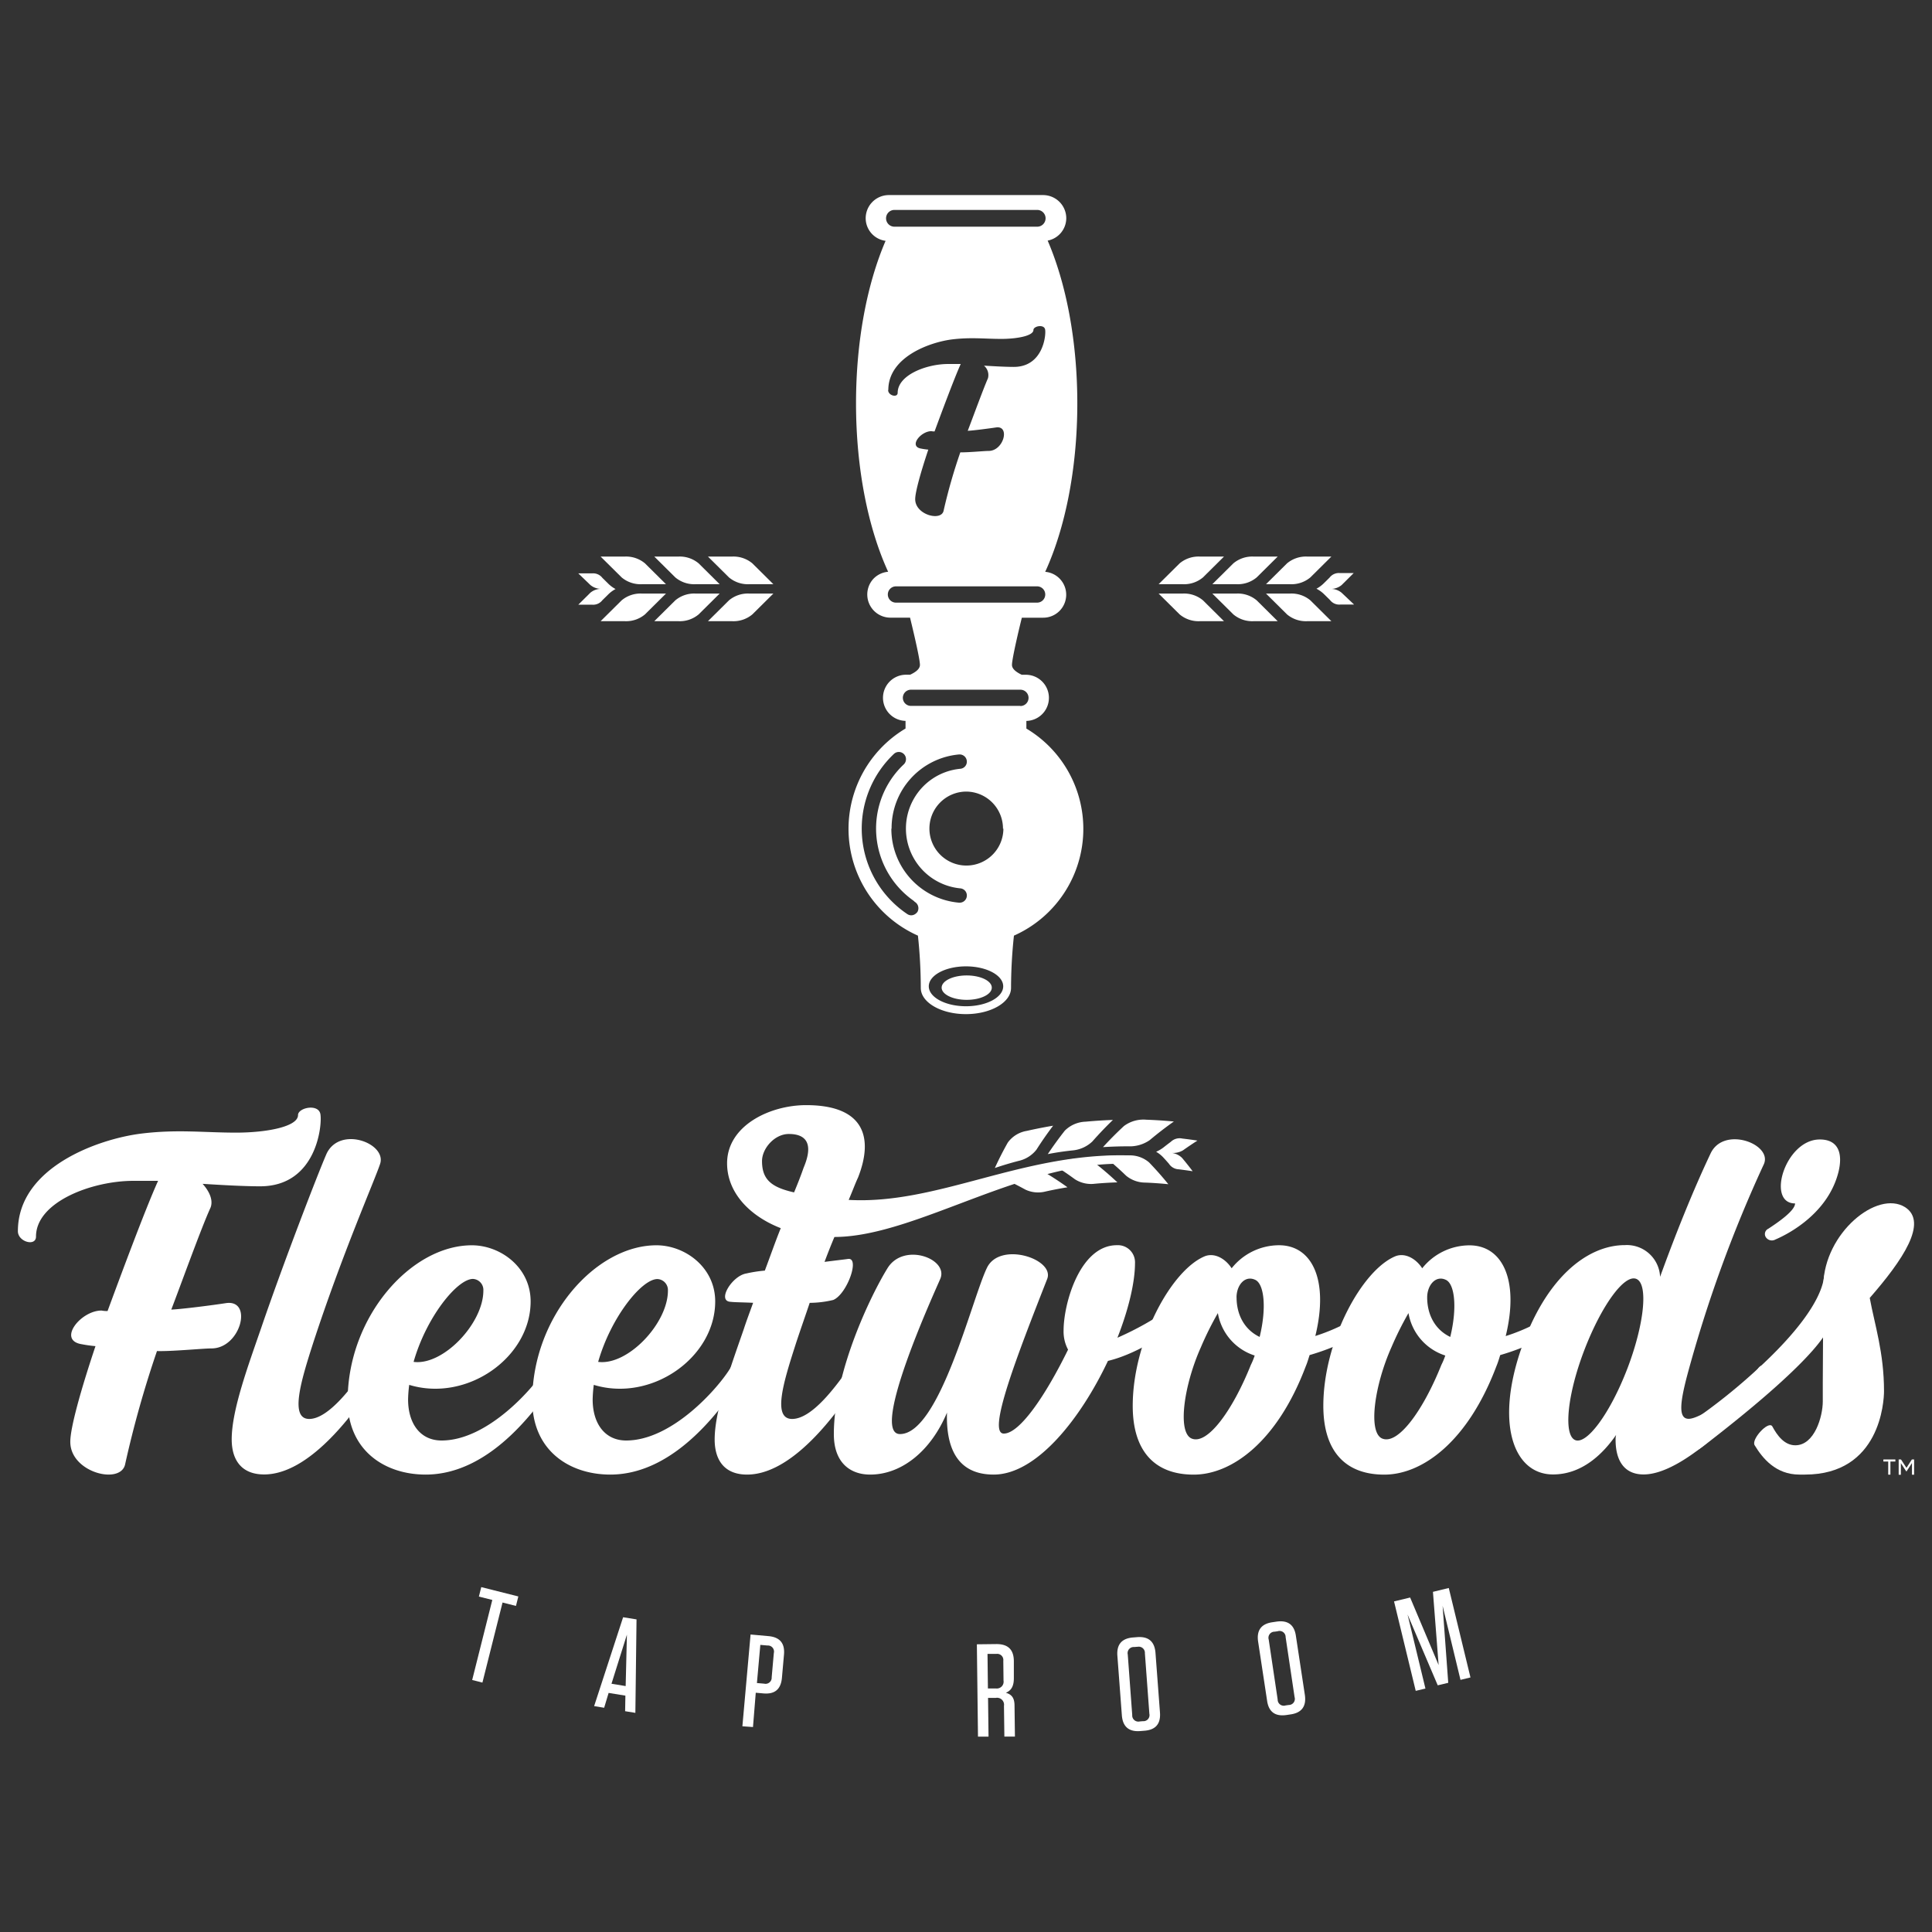 <svg id="Layer_1" data-name="Layer 1" xmlns="http://www.w3.org/2000/svg" viewBox="0 0 432 432"><rect x="0" y="0" width="432" height="432" fill="#333333" stroke="none"/><defs><style>.cls-1{fill:#fff;}</style></defs><title>fleetwoods_logo</title><path class="cls-1" d="M58.17,265.26c-3.93,0-9.31-.33-12.87-0.55,1.6,1.75,2.46,3.82,1.72,5.45-2,4.36-6.75,17.55-8.72,22.67,2.45-.11,9.36-1,12.31-1.46,6-.77,3.19,10.14-3.32,10.14-1.84,0-9,.7-12.19.59A235.43,235.43,0,0,0,28,327.32c-0.86,4.8-12.28,2-12.28-4.91C15.7,319.35,18,311,21.35,301a29,29,0,0,1-3.07-.43c-5.53-.87-0.24-7.53,4.42-7.53a6.26,6.26,0,0,0,1.35.11c2.7-7.31,8.47-22.89,11.3-29.11H29.82c-9.26,0-21.77,4.71-21.77,12.46,0,2.29-4.05,1.2-4.05-1.2C4,261,22,254.68,31.54,253.48c8.11-1,14-.22,21.25-0.22,6.76,0,13.85-1.31,13.85-3.93,0-1.64,4.55-2.62,5-.22S70.82,265.26,58.17,265.26Z"/><path class="cls-1" d="M70,300.37c-2.7,8.4-5.28,16.91-.86,16.91s9.95-7.64,12.53-11.45a1.64,1.64,0,0,1,2.82.33,1.38,1.38,0,0,1,.12,1.53c-2.58,4-13.88,22-25.55,22-4.91,0-7.25-3.06-7.25-7.86,0-6.54,3.69-16.48,6.51-24.66,4.91-14.4,12.9-35.13,14.74-39.28,3.07-6.22,13.51-2.18,11.92,2.4C83.75,264,76.51,280.41,70,300.37Z"/><path class="cls-1" d="M124.78,307.9c-3.8,5.68-14.49,21.82-29.6,21.82-9.09,0-17.44-5.34-17.44-16.58,0-18.66,14.13-34.69,27.76-34.69,6.39,0,13.15,4.91,13.15,12.55,0,12.55-14.25,22.59-27.15,18.66a28.74,28.74,0,0,0-.25,3.27c0,5.35,2.7,9.17,7.49,9.17,10.32,0,20.64-11.78,23.34-16.26,0.61-1.09,2.21-.77,2.83.33A2.18,2.18,0,0,1,124.78,307.9Zm-32.3-3.38c6.63,0.87,15.6-8.62,15.6-15.93a2.46,2.46,0,0,0-2.33-2.62C102.18,286,95.3,294.59,92.48,304.52Z"/><path class="cls-1" d="M166.06,307.9c-3.81,5.68-14.49,21.82-29.6,21.82-9.09,0-17.44-5.34-17.44-16.58,0-18.66,14.12-34.69,27.76-34.69,6.38,0,13.14,4.91,13.14,12.55,0,12.55-14.25,22.59-27.15,18.66a29.81,29.81,0,0,0-.25,3.27c0,5.35,2.71,9.17,7.49,9.17,10.32,0,20.64-11.78,23.34-16.26,0.61-1.09,2.21-.77,2.82.33A2.16,2.16,0,0,1,166.06,307.9Zm-32.31-3.38c6.63,0.87,15.6-8.62,15.6-15.93A2.46,2.46,0,0,0,147,286C143.46,286,136.58,294.59,133.75,304.52Z"/><path class="cls-1" d="M264.08,295.46c-4.06,3.6-10.81,7.53-16.34,8.84-6.14,13-16,25.42-25.55,25.42-8,0-10.69-5.78-10.44-13.86-3.56,8.51-10.07,13.86-17.19,13.86-4.3,0-8.11-2.51-8.11-9.05,0-14.07,8.35-31.2,12-37.1s13.76-2.07,11.79,2.4c-1.11,2.62-15.85,34.69-9,34.69,8.84,0,16.09-30.22,19.41-37.1,2.83-6.11,15.23-2.07,13.51,2.4-6.76,17.24-13.51,34.59-9.71,34.59,3.56,0,9.34-8.51,14.37-18.77a8.61,8.61,0,0,1-1-4.26c0-6.11,3.68-19.09,11.91-19.09a3.83,3.83,0,0,1,4.06,4c0,4.36-1.48,10.47-3.93,16.69a68.35,68.35,0,0,0,12-6.76,1.89,1.89,0,0,1,2.71.76A2.05,2.05,0,0,1,264.08,295.46Z"/><path class="cls-1" d="M308.55,295.46A52.93,52.93,0,0,1,292.83,303c-0.25.77-.49,1.64-0.86,2.51-6.38,16.91-16.58,24.22-25.05,24.22-8.72,0-13.64-5.24-13.64-15.38,0-14.4,8.6-30.44,16.22-33.49,2.21-.77,4.55.65,5.9,2.73A13.55,13.55,0,0,1,286,278.44c7.37,0,11.18,7.74,8.11,20.29a42.73,42.73,0,0,0,12.41-6.32,1.81,1.81,0,0,1,2.7.76A1.88,1.88,0,0,1,308.55,295.46Zm-28,7.64a12.08,12.08,0,0,1-8.23-9.49,70.9,70.9,0,0,0-3.8,7.64c-3.81,8.51-5.28,19-2.09,20.4,3.56,1.53,9.21-6.32,13.27-16.47A14.65,14.65,0,0,0,280.55,303.1Zm-4.05-13c0,3.82,1.72,7.2,5.16,8.84,1.6-6.54,1-11.89-1-12.77C278.34,285.1,276.49,287.39,276.49,290.12Z"/><path class="cls-1" d="M351.17,295.46A52.87,52.87,0,0,1,335.45,303c-0.24.77-.49,1.64-0.86,2.51-6.39,16.91-16.58,24.22-25.06,24.22-8.72,0-13.63-5.24-13.63-15.38,0-14.4,8.6-30.44,16.21-33.49,2.21-.77,4.55.65,5.9,2.73a13.56,13.56,0,0,1,10.56-5.13c7.37,0,11.18,7.74,8.11,20.29a42.61,42.61,0,0,0,12.41-6.32,1.81,1.81,0,0,1,2.7.76A1.88,1.88,0,0,1,351.17,295.46Zm-28,7.64a12.08,12.08,0,0,1-8.23-9.49,70.87,70.87,0,0,0-3.81,7.64c-3.8,8.51-5.28,19-2.09,20.4,3.56,1.53,9.21-6.32,13.26-16.47A15.23,15.23,0,0,0,323.17,303.1Zm-4.05-13c0,3.82,1.72,7.2,5.16,8.84,1.6-6.54,1-11.89-1-12.77C321,285.1,319.12,287.39,319.12,290.12Z"/><path class="cls-1" d="M377.34,307.25c-1.72,6.44-2.09,10,.25,10,3.19,0,12.89-7.53,15.59-11.35a1.64,1.64,0,0,1,2.7,1.86c-2.58,4-18.29,21.93-28.37,21.93-4.3,0-6.26-3.06-6.26-7.75a3.68,3.68,0,0,1,.12-1.09c-2.95,4.25-7.61,8.84-14.12,8.84-8.48,0-12.77-10.58-7.49-26.95,5.53-16.91,15.11-24.33,23.58-24.33a7.43,7.43,0,0,1,7.86,7.09c3.44-9.49,7.37-19.31,11.3-27.6,2.95-6.22,13.88-2.07,11.91,2.4A295.75,295.75,0,0,0,377.34,307.25Zm-13.51-1.09c3.81-9.93,4.79-19,2.09-20.18s-7.86,6-11.67,15.93-4.67,18.87-2.09,20.07S360,316.08,363.83,306.15Z"/><path class="cls-1" d="M411.1,262c-2.21,8.95-10.56,13.64-14.12,15.16a1.61,1.61,0,0,1-2.21-.65,1.3,1.3,0,0,1,.61-1.75c2-1.31,6-4,6-5.67-6.51,0-2.21-14.3,5.52-14.3C411.1,254.78,412.08,257.94,411.1,262Z"/><path class="cls-1" d="M426,269.94c-6.26-3.93-18.06,5.78-18.3,17.34,0,2.23-.12,18.81-0.12,21.87v4.2c0,3.38-1.84,9.82-6.14,9.82-2.45,0-4.05-2.18-5.16-4.25-0.86-1.31-4.79,2.95-3.93,4.25,1.72,2.84,4.67,6.55,10,6.55h1.23c16.83,0,17.69-16.36,17.69-18.66,0-8.62-2.09-14.84-3.19-20.84C425.41,281.82,431.19,273.32,426,269.94Z"/><path class="cls-1" d="M380.44,316.34a130.27,130.27,0,0,0,13.22-10.84c7.54-7,13.23-14.15,14.16-19.64s1.07,4.59,1.07,4.59v6.12s0,5.23-27.89,26.69c-5.63,4.33-3-1.88-3-1.88Z"/><path class="cls-1" d="M246.63,256.5q2.2-2.41,4.68-4.71a7.28,7.28,0,0,1,5-1.42q3.08,0.11,6.17.4-2.83,2-5.41,4.17a7.82,7.82,0,0,1-4.79,1.38Q249.46,256.32,246.63,256.5Z"/><path class="cls-1" d="M234.29,258.06q1.77-2.66,3.81-5.25a6.91,6.91,0,0,1,4.67-2q3-.28,6.08-0.39-2.44,2.36-4.6,4.82a7.4,7.4,0,0,1-4.45,2Q237,257.53,234.29,258.06Z"/><path class="cls-1" d="M222.45,261.17q1.3-2.86,2.89-5.68a6.55,6.55,0,0,1,4.25-2.62q2.92-.66,5.89-1.16-2,2.64-3.72,5.35a7,7,0,0,1-4,2.52Q225,260.3,222.45,261.17Z"/><path class="cls-1" d="M246.85,258.52q2.62,2.11,4.94,4.36a6.73,6.73,0,0,0,4.3,1.55q2.57,0.1,5.15.36-2-2.48-4.29-4.86a6.54,6.54,0,0,0-4.59-1.58Q249.6,258.36,246.85,258.52Z"/><path class="cls-1" d="M234.83,260q2.91,1.76,5.53,3.69a6.72,6.72,0,0,0,4.43,1q2.52-.23,5.06-0.31-2.32-2.19-4.94-4.26a6.54,6.54,0,0,0-4.72-1Q237.5,259.53,234.83,260Z"/><path class="cls-1" d="M223.3,263.06q3.14,1.37,6,2.95a6.69,6.69,0,0,0,4.5.41q2.42-.54,4.89-0.94-2.61-1.88-5.51-3.59a6.51,6.51,0,0,0-4.79-.37Q225.83,262.21,223.3,263.06Z"/><path class="cls-1" d="M264.31,258.91a4,4,0,0,0-2.6-1.14h0a4.37,4.37,0,0,0,2.8-.55q1.58-1.12,3.24-2.18-1.69-.26-3.39-0.46a2.84,2.84,0,0,0-2.57.74q-0.81.6-1.59,1.22a7.88,7.88,0,0,1-1.69,1,6.74,6.74,0,0,1,1.55,1.21q0.68,0.73,1.32,1.47a2.74,2.74,0,0,0,2.19,1.24q1.55,0.19,3.11.43Q265.54,260.37,264.31,258.91Z"/><path class="cls-1" d="M186.82,276.59c18.38-.18,42.48-17.49,65.74-16.31,1,0,2.41.84,3.19,0.89l-3.37-2.82c-23.81-.63-42.68,11.07-62.61,9.95,0.86-2,1.48-3.71,2.09-5,3.56-9.05,1.3-16.19-11.6-16.19-8.17,0-17.68,4.62-17.68,13,0,6.54,5,11.78,12,14.51-1.23,3.05-2.33,6.22-3.56,9.49a30.57,30.57,0,0,0-4.18.65c-3.19.55-6.63,6.22-3.44,6.33,0.86,0.11,2.7.11,5,.22-0.74,2.07-1.48,4-2.09,5.89-2.83,8.18-6.51,18.11-6.51,24.66,0,4.8,2.33,7.86,7.25,7.86,11.67,0,22.85-17.89,25.42-21.93a1.64,1.64,0,0,0-2.7-1.86c-2.7,3.82-8.11,11.35-12.65,11.35s-1.84-8.51.86-16.91c1-3.05,2.09-6.11,3.07-9.05a22.81,22.81,0,0,0,5.28-.65c3.07-1.31,6-9.49,3.32-9.17-0.74.11-2.7,0.33-5.28,0.66q1.1-2.95,2.21-5.57h0.25Zm-7.13-15.49c-0.61,1.75-1.14,3.12-2.13,5.52-5.13-1.14-7.17-2.91-7.17-7,0-2.82,2.8-6.06,6-6.06C180.68,253.57,181.78,256.19,179.69,261.1Z"/><path class="cls-1" d="M148.92,132.72l-4.7,4.66a6.57,6.57,0,0,1-4.51,1.52h-5.41l4.7-4.66a6.57,6.57,0,0,1,4.51-1.52h5.41Z"/><path class="cls-1" d="M160.92,132.72l-4.7,4.66a6.57,6.57,0,0,1-4.51,1.52H146.3l4.7-4.66a6.57,6.57,0,0,1,4.51-1.52h5.41Z"/><path class="cls-1" d="M172.93,132.72l-4.7,4.66a6.57,6.57,0,0,1-4.51,1.52H158.3l4.7-4.66a6.57,6.57,0,0,1,4.51-1.52h5.41Z"/><path class="cls-1" d="M148.92,130.63l-4.7-4.66a6.57,6.57,0,0,0-4.51-1.52h-5.41l4.7,4.66a6.57,6.57,0,0,0,4.51,1.52h5.41Z"/><path class="cls-1" d="M160.92,130.63l-4.7-4.66a6.57,6.57,0,0,0-4.51-1.52H146.3l4.7,4.66a6.57,6.57,0,0,0,4.51,1.52h5.41Z"/><path class="cls-1" d="M172.93,130.63l-4.7-4.66a6.57,6.57,0,0,0-4.51-1.52H158.3l4.7,4.66a6.57,6.57,0,0,0,4.51,1.52h5.41Z"/><path class="cls-1" d="M132,130.8a3.76,3.76,0,0,0,2.58.87h0a3.76,3.76,0,0,0-2.58.87l-2.69,2.67h3.1a2.59,2.59,0,0,0,2.28-1l1.4-1.38a7,7,0,0,1,1.55-1.12,7,7,0,0,1-1.55-1.12l-1.4-1.38a2.59,2.59,0,0,0-2.28-1h-3.1Z"/><path class="cls-1" d="M283.08,130.63l4.7-4.66a6.57,6.57,0,0,1,4.51-1.52h5.41l-4.7,4.66a6.57,6.57,0,0,1-4.51,1.52h-5.41Z"/><path class="cls-1" d="M271.08,130.63l4.7-4.66a6.57,6.57,0,0,1,4.51-1.52h5.41l-4.7,4.66a6.57,6.57,0,0,1-4.51,1.52h-5.41Z"/><path class="cls-1" d="M259.07,130.63l4.7-4.66a6.57,6.57,0,0,1,4.51-1.52h5.41l-4.7,4.66a6.57,6.57,0,0,1-4.51,1.52h-5.41Z"/><path class="cls-1" d="M283.08,132.72l4.7,4.66a6.57,6.57,0,0,0,4.51,1.52h5.41l-4.7-4.66a6.57,6.57,0,0,0-4.51-1.52h-5.41Z"/><path class="cls-1" d="M271.08,132.72l4.7,4.66a6.57,6.57,0,0,0,4.51,1.52h5.41l-4.7-4.66a6.57,6.57,0,0,0-4.51-1.52h-5.41Z"/><path class="cls-1" d="M259.07,132.72l4.7,4.66a6.57,6.57,0,0,0,4.51,1.52h5.41l-4.7-4.66a6.57,6.57,0,0,0-4.51-1.52h-5.41Z"/><path class="cls-1" d="M300,132.55a3.76,3.76,0,0,0-2.58-.87h0a3.76,3.76,0,0,0,2.58-.87l2.69-2.67h-3.1a2.59,2.59,0,0,0-2.28,1l-1.4,1.38a7,7,0,0,1-1.55,1.12A7,7,0,0,1,296,132.8l1.4,1.38a2.59,2.59,0,0,0,2.28,1h3.1Z"/><ellipse class="cls-1" cx="216.16" cy="220.84" rx="5.61" ry="2.73"/><path class="cls-1" d="M105.58,375.65l4.5-17.9-3-.75,0.53-2.12,8.29,2.09-0.53,2.12-3-.76-4.5,17.9Z"/><path class="cls-1" d="M142.07,383l-2.29-.37,0.06-3.48-3.75-.61-1,3.32-2.24-.37,6.48-19.87,3,0.48Zm-5.34-6.51,3.17,0.52,0.28-11.5Z"/><path class="cls-1" d="M168.37,386.17L166,386l1.83-20.52,4,0.36c2.55,0.23,3.7,1.6,3.47,4.15l-0.46,5.19c-0.23,2.55-1.6,3.7-4.15,3.47l-1.7-.15Zm3.25-18.23-1.61-.14-0.76,8.53,1.61,0.14a1.37,1.37,0,0,0,1.69-1.42l0.48-5.42A1.36,1.36,0,0,0,171.62,367.94Z"/><path class="cls-1" d="M226.85,381.3l0.09,7-2.36,0-0.09-6.87a1.56,1.56,0,0,0-1.82-1.78l-1.74,0,0.11,8.67-2.36,0-0.25-20.65,4.39-.05c2.57,0,3.85,1.22,3.88,3.79l0,3.83c0,1.86-.62,2.78-1.79,3.27C226.26,378.89,226.83,379.71,226.85,381.3Zm-4.09-11.49-1.95,0,0.09,7.73,1.77,0a1.52,1.52,0,0,0,1.72-1.76l-0.05-4.43A1.37,1.37,0,0,0,222.76,369.82Z"/><path class="cls-1" d="M255.84,387l-0.88.07c-2.56.2-3.92-1-4.11-3.53l-1-13.29c-0.2-2.56,1-3.92,3.53-4.11l0.88-.07c2.56-.2,3.92,1,4.11,3.53l1,13.29C259.57,385.47,258.4,386.82,255.84,387Zm-1.52-18.78-0.71.06a1.36,1.36,0,0,0-1.44,1.67l1,13.53a1.37,1.37,0,0,0,1.68,1.44l0.7-.06A1.36,1.36,0,0,0,257,383.2l-1-13.53A1.37,1.37,0,0,0,254.32,368.24Z"/><path class="cls-1" d="M288.54,383.35l-0.87.13c-2.53.37-4-.69-4.35-3.23l-2-13.17c-0.38-2.53.69-4,3.23-4.35l0.87-.13c2.53-.37,4,0.69,4.35,3.22l2,13.17C292.14,381.53,291.07,383,288.54,383.35Zm-2.84-18.6-0.7.1a1.36,1.36,0,0,0-1.31,1.77l2,13.4a1.36,1.36,0,0,0,1.77,1.32l0.7-.1a1.36,1.36,0,0,0,1.31-1.77l-2-13.4A1.36,1.36,0,0,0,285.69,364.75Z"/><path class="cls-1" d="M321.68,372.31l-1.27-16.37,3.54-.86,4.85,20-2.23.54-4-16.56,1.26,17.22-2.35.56L314.73,361l4,16.56-2.17.52-4.85-20,3.6-.87Z"/><path class="cls-1" d="M229.5,162.91V161.2a5.16,5.16,0,0,0-.24-10.32h-0.79c-1-.47-2.19-1.21-2.19-2.19,0-1.6,2.05-10,2.21-10.57h4.69a5.14,5.14,0,0,0,.53-10.26c4.44-9.67,7.18-23,7.18-37.66,0-14.07-2.52-26.86-6.63-36.4a5.12,5.12,0,0,0,4.16-5,5.19,5.19,0,0,0-5.18-5.18H198.76a5.18,5.18,0,0,0-5.16,5.73,5.11,5.11,0,0,0,4.42,4.5c-4.1,9.53-6.61,22.29-6.61,36.33,0,14.7,2.74,28,7.18,37.67a5.14,5.14,0,0,0-3.33,1.61,5.18,5.18,0,0,0,3.85,8.65h4.38c0.15,0.62,2.21,9,2.21,10.57,0,1-1.19,1.72-2.19,2.19h-0.79a5.16,5.16,0,0,0-.24,10.32v1.71a26.12,26.12,0,0,0,2.77,46.31,111.32,111.32,0,0,1,.64,11.7v0c0,3.23,4.52,5.85,10.09,5.85s10.09-2.62,10.09-5.85v0a111.35,111.35,0,0,1,.65-11.7A26.12,26.12,0,0,0,229.5,162.91ZM200,46.94h31.92a1.87,1.87,0,1,1,0,3.75H200A1.87,1.87,0,1,1,200,46.94Zm-1.37,40.27c0-7.41,9.31-10.7,14.27-11.32,4.2-.51,7.25-0.11,11-0.11,3.5,0,7.18-.68,7.18-2,0-.85,2.36-1.36,2.61-0.11s-0.45,8.37-7,8.37c-2,0-4.82-.17-6.67-0.28a2.76,2.76,0,0,1,.89,2.82c-1,2.26-3.5,9.09-4.52,11.75,1.27-.06,4.85-0.53,6.38-0.76,3.12-.4,1.66,5.26-1.72,5.26-1,0-4.66.36-6.32,0.31A121.94,121.94,0,0,0,211,114.16c-0.45,2.49-6.36,1-6.36-2.54,0-1.58,1.21-5.94,2.93-11.08a15.12,15.12,0,0,1-1.59-.23c-2.86-.45-0.13-3.9,2.29-3.9a3.24,3.24,0,0,0,.7.06c1.4-3.79,4.39-11.86,5.85-15.08H212c-4.8,0-11.28,2.44-11.28,6.46C200.69,89,198.59,88.46,198.59,87.22Zm1.71,47.54a1.82,1.82,0,0,1,0-3.64h31.56a1.82,1.82,0,0,1,0,3.64H200.3Zm4.89,69a1.62,1.62,0,0,1-.53.59,1.55,1.55,0,0,1-1.81.06,23,23,0,0,1-3-35.83,1.6,1.6,0,0,1,2.69,1.18v0.05A1.62,1.62,0,0,1,202,171a19.72,19.72,0,0,0,2.2,30.35c0.15,0.11.27,0.26,0.42,0.36a1.62,1.62,0,0,1,.71,1.09v0A1.59,1.59,0,0,1,205.19,203.8Zm-5.87-18.48a16.56,16.56,0,0,1,15.07-16.57,1.64,1.64,0,0,1,1.23.41,1.62,1.62,0,0,1,.53,1.2,1.59,1.59,0,0,1-1.46,1.59,13.43,13.43,0,0,0,0,26.74,1.59,1.59,0,0,1,1.46,1.59,1.6,1.6,0,0,1-1.61,1.61h-0.15A16.56,16.56,0,0,1,199.31,185.32Zm25,0A8.27,8.27,0,1,1,216,177,8.27,8.27,0,0,1,224.27,185.32ZM216,225c-4.6,0-8.32-2-8.32-4.46s3.73-4.46,8.32-4.46,8.32,2,8.32,4.46S220.6,225,216,225Zm12.16-67.16H203.69a1.81,1.81,0,0,1-1.8-1.62h0a1.81,1.81,0,0,1,1.8-2h24.47A1.81,1.81,0,0,1,228.16,157.87Z"/><path class="cls-1" d="M422.22,326.8h-1.09v-0.46h2.68v0.46H422.7v2.94h-0.49V326.8Zm2.33-.46h0.52l1.22,1.87,1.21-1.87H428v3.41h-0.48v-2.61L426.31,329h-0.07l-1.2-1.85v2.61h-0.49v-3.41Z"/></svg>